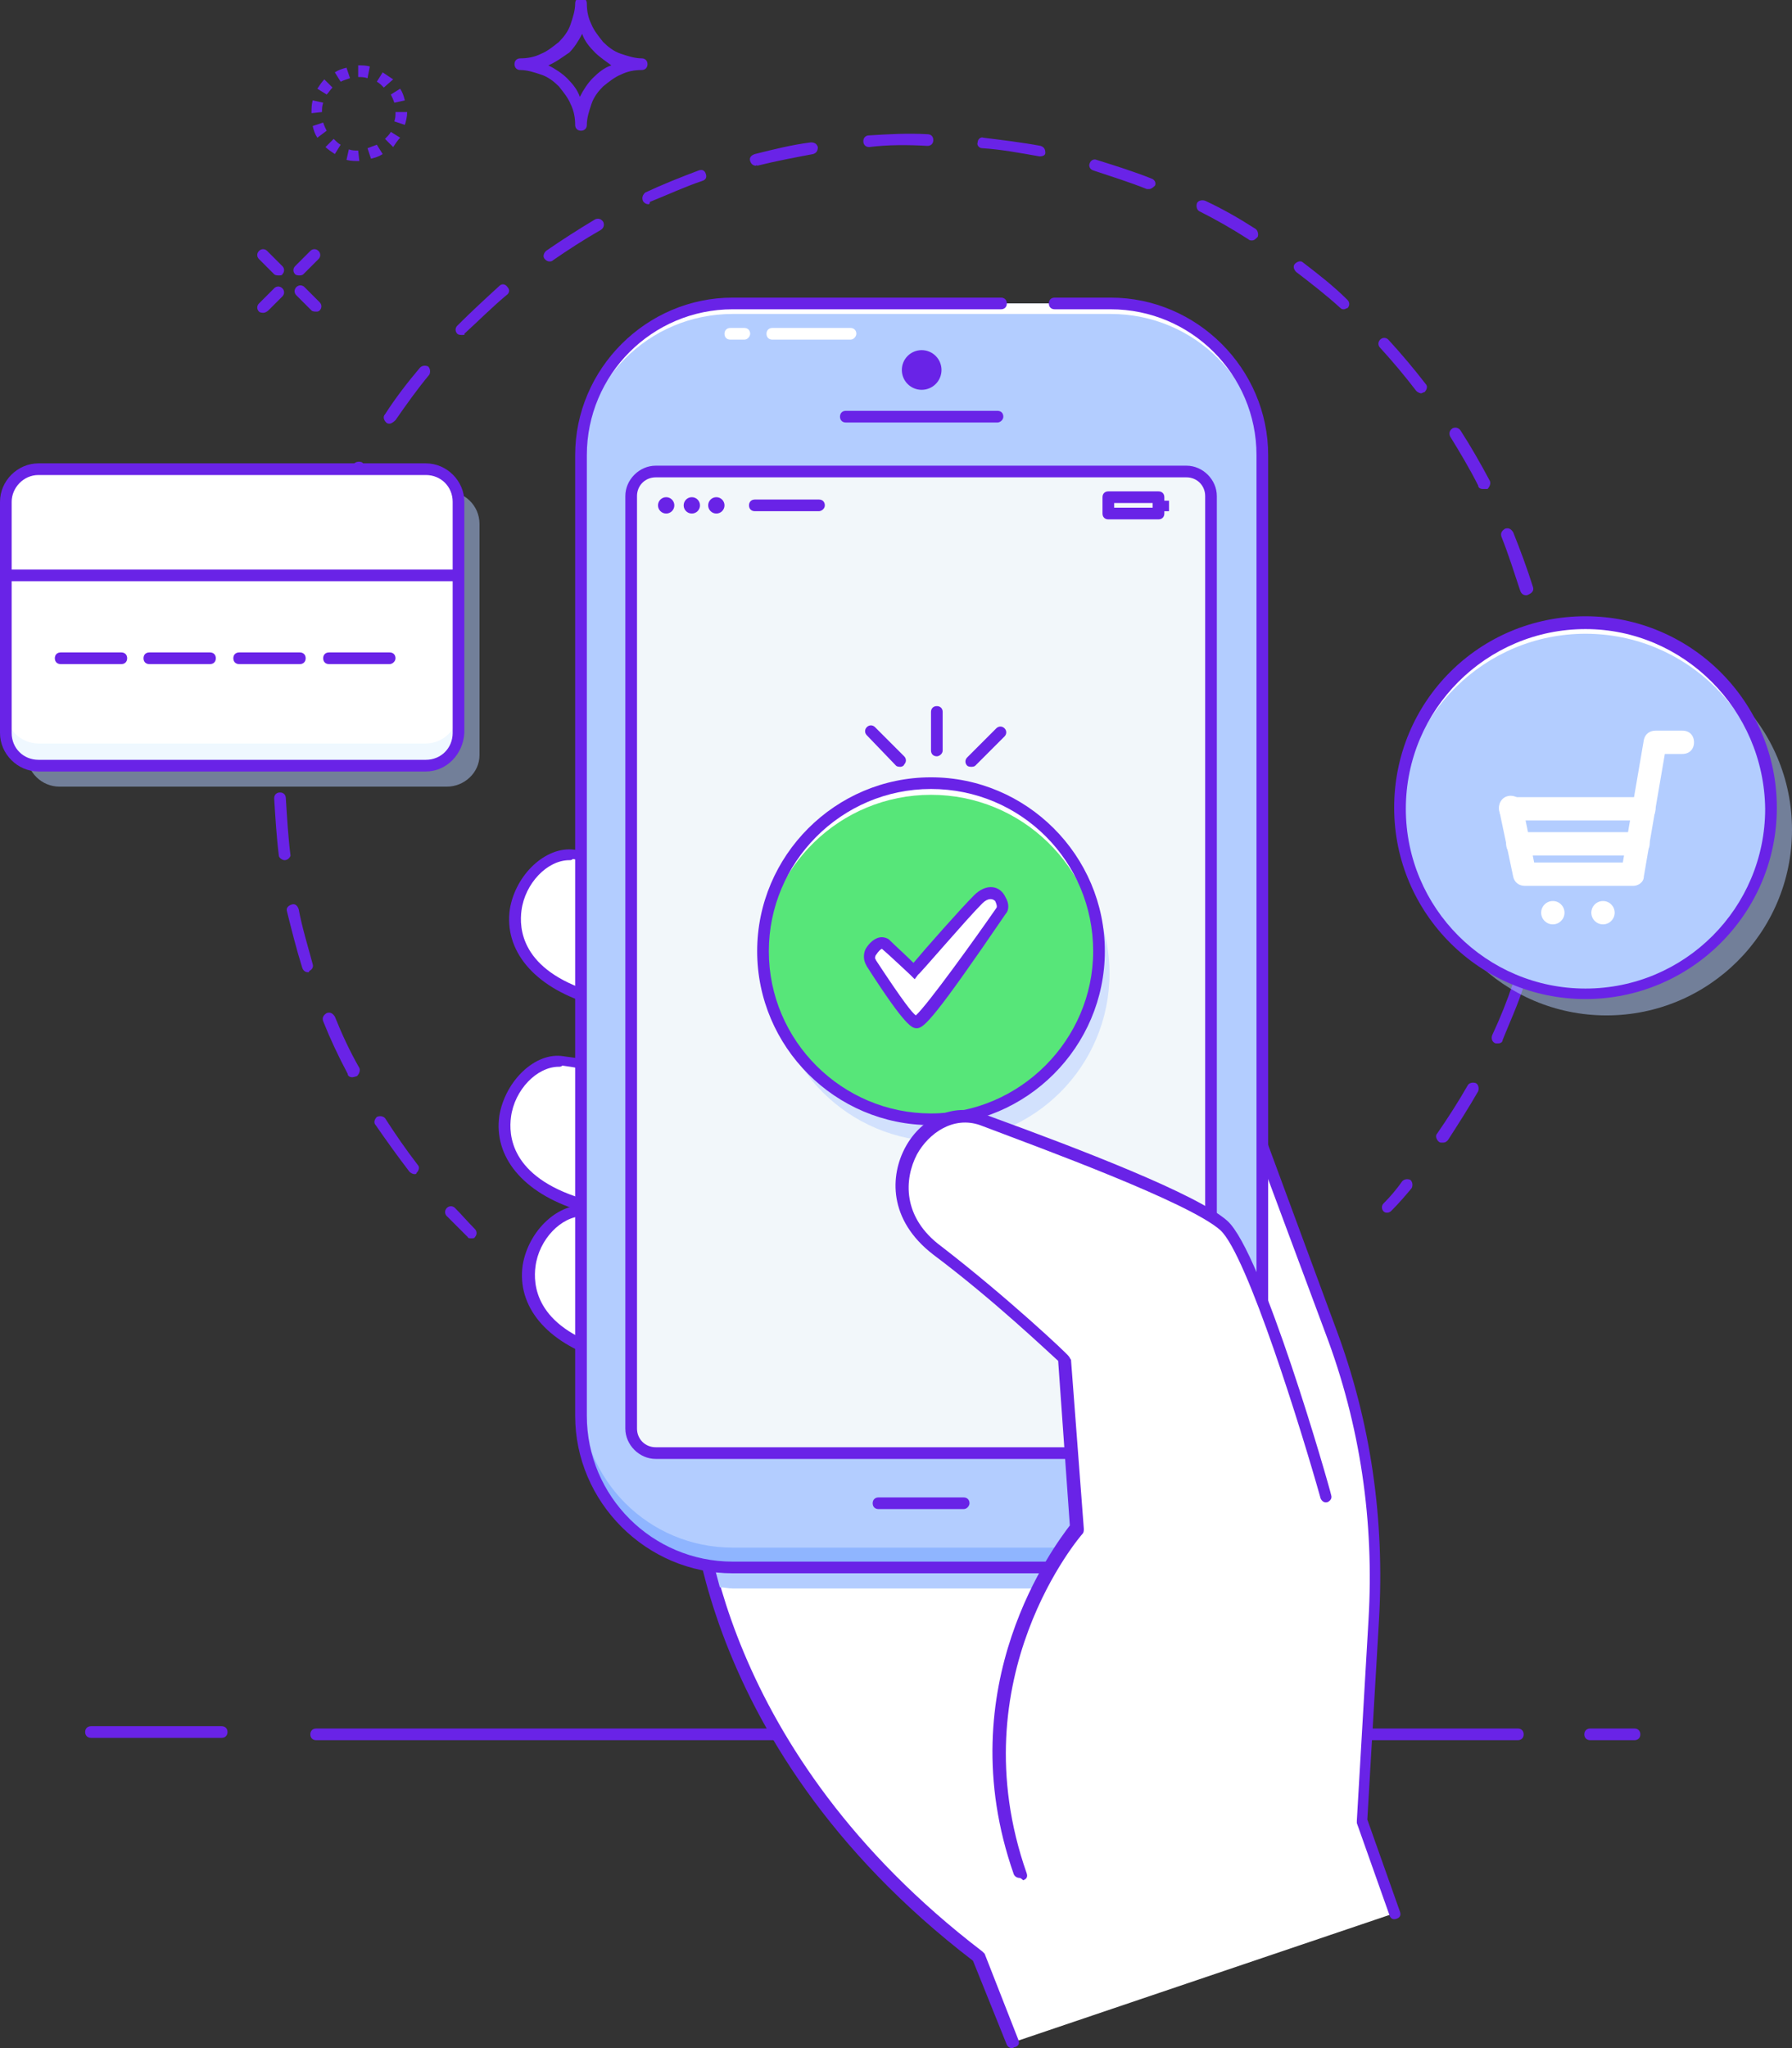 <?xml version="1.0" encoding="utf-8"?>
<!-- Generator: Adobe Illustrator 18.0.0, SVG Export Plug-In . SVG Version: 6.00 Build 0)  -->
<!DOCTYPE svg PUBLIC "-//W3C//DTD SVG 1.1//EN" "http://www.w3.org/Graphics/SVG/1.1/DTD/svg11.dtd">
<svg version="1.1" id="_x33_" xmlns="http://www.w3.org/2000/svg" xmlns:xlink="http://www.w3.org/1999/xlink" x="0px" y="0px"
	 viewBox="0 0 153.6 175.5" enable-background="new 0 0 153.6 175.5" xml:space="preserve">
<rect x="0" y="0" width="153.6" height="175.5" fill="#333333" stroke="none"/>
<g>
	<g>
		<g>
			<path fill="#6923E7" d="M40.4,106.1c-0.1,0-0.3,0-0.3-0.1c-0.6-0.6-1.2-1.2-1.8-1.8c-0.2-0.2-0.2-0.5,0-0.7
				c0.2-0.2,0.5-0.2,0.7,0c0.6,0.6,1.1,1.2,1.7,1.8c0.2,0.2,0.2,0.5,0,0.7C40.7,106.1,40.5,106.1,40.4,106.1z"/>
		</g>
		<g>
			<path fill="#6923E7" d="M35.5,100.6c-0.1,0-0.3-0.1-0.4-0.2c-1-1.3-2-2.7-2.9-4c-0.2-0.2-0.1-0.5,0.1-0.7
				c0.2-0.1,0.5-0.1,0.7,0.1c0.9,1.4,1.8,2.7,2.8,4c0.2,0.2,0.1,0.5-0.1,0.7C35.7,100.6,35.6,100.6,35.5,100.6z M123.6,97.9
				c-0.1,0-0.2,0-0.3-0.1c-0.2-0.2-0.3-0.5-0.1-0.7c0.9-1.3,1.8-2.7,2.6-4.1c0.1-0.2,0.4-0.3,0.7-0.2c0.2,0.1,0.3,0.4,0.2,0.7
				c-0.8,1.4-1.7,2.8-2.6,4.2C123.9,97.9,123.8,97.9,123.6,97.9z M30.2,92.3c-0.2,0-0.4-0.1-0.4-0.3c-0.8-1.5-1.5-3-2.1-4.5
				c-0.1-0.3,0-0.5,0.3-0.7c0.3-0.1,0.5,0,0.7,0.3c0.6,1.5,1.3,3,2.1,4.4c0.1,0.2,0,0.5-0.2,0.7C30.3,92.3,30.2,92.3,30.2,92.3z
				 M128.4,89.4c-0.1,0-0.1,0-0.2,0c-0.3-0.1-0.4-0.4-0.3-0.7c0.7-1.5,1.3-3,1.8-4.5c0.1-0.3,0.4-0.4,0.6-0.3
				c0.3,0.1,0.4,0.4,0.3,0.6c-0.5,1.6-1.2,3.1-1.8,4.6C128.8,89.3,128.6,89.4,128.4,89.4z M26.4,83.3c-0.2,0-0.4-0.1-0.5-0.4
				c-0.5-1.6-0.9-3.2-1.3-4.8c-0.1-0.3,0.1-0.5,0.4-0.6c0.3-0.1,0.5,0.1,0.6,0.4c0.3,1.6,0.8,3.2,1.2,4.7c0.1,0.3-0.1,0.5-0.3,0.6
				C26.5,83.3,26.5,83.3,26.4,83.3z M131.6,80.1c0,0-0.1,0-0.1,0c-0.3-0.1-0.4-0.3-0.4-0.6c0.4-1.6,0.7-3.2,0.9-4.8
				c0-0.3,0.3-0.5,0.6-0.4c0.3,0,0.5,0.3,0.4,0.6c-0.2,1.6-0.6,3.3-1,4.9C132,80,131.8,80.1,131.6,80.1z M24.4,73.7
				c-0.2,0-0.5-0.2-0.5-0.4c-0.2-1.6-0.3-3.3-0.4-4.9c0-0.3,0.2-0.5,0.5-0.5c0.3,0,0.5,0.2,0.5,0.5c0.1,1.6,0.2,3.3,0.4,4.9
				C24.9,73.4,24.7,73.7,24.4,73.7C24.4,73.7,24.4,73.7,24.4,73.7z M133.1,70.4C133.1,70.4,133.1,70.4,133.1,70.4
				c-0.3,0-0.5-0.3-0.5-0.5c0.1-1.1,0.1-2.2,0.1-3.4c0-0.5,0-1,0-1.5c0-0.3,0.2-0.5,0.5-0.5c0,0,0,0,0,0c0.3,0,0.5,0.2,0.5,0.5
				c0,0.5,0,1,0,1.5c0,1.1,0,2.3-0.1,3.4C133.6,70.2,133.4,70.4,133.1,70.4z M24,63.9C24,63.9,24,63.9,24,63.9
				c-0.3,0-0.5-0.3-0.5-0.5c0.1-1.7,0.3-3.3,0.5-4.9c0-0.3,0.3-0.5,0.6-0.4c0.3,0,0.5,0.3,0.4,0.6c-0.2,1.6-0.4,3.2-0.5,4.8
				C24.5,63.7,24.3,63.9,24,63.9z M132.8,60.6c-0.3,0-0.5-0.2-0.5-0.4c-0.2-1.6-0.5-3.2-0.8-4.8c-0.1-0.3,0.1-0.5,0.4-0.6
				c0.3-0.1,0.5,0.1,0.6,0.4c0.3,1.6,0.6,3.3,0.8,4.9C133.4,60.3,133.2,60.6,132.8,60.6C132.9,60.6,132.8,60.6,132.8,60.6z
				 M25.5,54.2c0,0-0.1,0-0.1,0c-0.3-0.1-0.4-0.3-0.4-0.6c0.4-1.6,0.8-3.2,1.4-4.8c0.1-0.3,0.4-0.4,0.6-0.3c0.3,0.1,0.4,0.4,0.3,0.6
				c-0.5,1.5-1,3.1-1.4,4.7C25.9,54,25.7,54.2,25.5,54.2z M130.8,51c-0.2,0-0.4-0.1-0.5-0.4c-0.5-1.5-1-3.1-1.6-4.6
				c-0.1-0.3,0-0.5,0.3-0.7c0.3-0.1,0.5,0,0.7,0.3c0.6,1.5,1.2,3.1,1.7,4.7c0.1,0.3-0.1,0.5-0.3,0.6C130.9,51,130.9,51,130.8,51z
				 M28.6,44.9c-0.1,0-0.1,0-0.2,0c-0.3-0.1-0.4-0.4-0.3-0.7c0.7-1.5,1.4-3,2.2-4.4c0.1-0.2,0.4-0.3,0.7-0.2
				c0.2,0.1,0.3,0.4,0.2,0.7c-0.8,1.4-1.5,2.9-2.2,4.4C29,44.8,28.8,44.9,28.6,44.9z M127.1,41.9c-0.2,0-0.4-0.1-0.4-0.3
				c-0.7-1.4-1.6-2.9-2.4-4.2c-0.1-0.2-0.1-0.5,0.2-0.7c0.2-0.1,0.5-0.1,0.7,0.2c0.9,1.4,1.7,2.8,2.5,4.3c0.1,0.2,0,0.5-0.2,0.7
				C127.3,41.9,127.2,41.9,127.1,41.9z M33.4,36.3c-0.1,0-0.2,0-0.3-0.1c-0.2-0.2-0.3-0.5-0.1-0.7c0.9-1.4,1.9-2.7,3-4
				c0.2-0.2,0.5-0.2,0.7-0.1c0.2,0.2,0.2,0.5,0.1,0.7c-1,1.2-2,2.6-2.9,3.9C33.7,36.2,33.5,36.3,33.4,36.3z M121.8,33.7
				c-0.1,0-0.3-0.1-0.4-0.2c-1-1.3-2-2.5-3.1-3.7c-0.2-0.2-0.2-0.5,0-0.7c0.2-0.2,0.5-0.2,0.7,0c1.1,1.2,2.2,2.5,3.2,3.8
				c0.2,0.2,0.1,0.5-0.1,0.7C122,33.6,121.9,33.7,121.8,33.7z M39.6,28.7c-0.1,0-0.3,0-0.4-0.1c-0.2-0.2-0.2-0.5,0-0.7
				c1.2-1.2,2.4-2.3,3.6-3.4c0.2-0.2,0.5-0.2,0.7,0.1c0.2,0.2,0.2,0.5-0.1,0.7c-1.2,1-2.4,2.2-3.6,3.3
				C39.9,28.7,39.7,28.7,39.6,28.7z M115.2,26.5c-0.1,0-0.2,0-0.3-0.1c-1.2-1.1-2.5-2.1-3.8-3.1c-0.2-0.2-0.3-0.5-0.1-0.7
				c0.2-0.2,0.5-0.3,0.7-0.1c1.3,1,2.6,2,3.8,3.2c0.2,0.2,0.2,0.5,0,0.7C115.4,26.4,115.3,26.5,115.2,26.5z M47.1,22.4
				c-0.2,0-0.3-0.1-0.4-0.2c-0.2-0.2-0.1-0.5,0.1-0.7c1.3-0.9,2.7-1.8,4.2-2.7c0.2-0.1,0.5-0.1,0.7,0.2c0.1,0.2,0.1,0.5-0.2,0.7
				c-1.4,0.8-2.8,1.7-4.1,2.6C47.3,22.4,47.2,22.4,47.1,22.4z M107.3,20.6c-0.1,0-0.2,0-0.3-0.1c-1.4-0.9-2.8-1.7-4.2-2.4
				c-0.2-0.1-0.3-0.4-0.2-0.7c0.1-0.2,0.4-0.3,0.7-0.2c1.5,0.7,2.9,1.5,4.3,2.4c0.2,0.1,0.3,0.5,0.2,0.7
				C107.6,20.5,107.5,20.6,107.3,20.6z M55.6,17.5c-0.2,0-0.4-0.1-0.5-0.3c-0.1-0.3,0-0.5,0.2-0.7c1.5-0.7,3-1.3,4.6-1.9
				c0.3-0.1,0.5,0,0.6,0.3c0.1,0.3,0,0.5-0.3,0.6c-1.5,0.5-3,1.2-4.5,1.8C55.7,17.5,55.6,17.5,55.6,17.5z M98.5,16.2
				c-0.1,0-0.1,0-0.2,0c-1.5-0.6-3.1-1.1-4.6-1.6c-0.3-0.1-0.4-0.4-0.3-0.6c0.1-0.3,0.4-0.4,0.6-0.3c1.6,0.5,3.2,1,4.7,1.6
				c0.3,0.1,0.4,0.4,0.3,0.6C98.9,16,98.7,16.2,98.5,16.2z M64.8,14.2c-0.2,0-0.4-0.1-0.5-0.4c-0.1-0.3,0.1-0.5,0.4-0.6
				c1.6-0.4,3.2-0.8,4.8-1c0.3,0,0.5,0.1,0.6,0.4c0,0.3-0.1,0.5-0.4,0.6c-1.6,0.3-3.2,0.6-4.8,1C64.9,14.1,64.8,14.2,64.8,14.2z
				 M89.1,13.4C89.1,13.4,89.1,13.4,89.1,13.4c-1.7-0.3-3.3-0.6-4.9-0.7c-0.3,0-0.5-0.3-0.4-0.5c0-0.3,0.3-0.5,0.5-0.4
				c1.6,0.2,3.3,0.4,4.9,0.7c0.3,0.1,0.4,0.3,0.4,0.6C89.6,13.3,89.4,13.4,89.1,13.4z M74.5,12.6c-0.3,0-0.5-0.2-0.5-0.5
				c0-0.3,0.2-0.5,0.5-0.5c1.6-0.1,3.3-0.2,5-0.1c0.3,0,0.5,0.2,0.5,0.5c0,0.3-0.2,0.5-0.5,0.5c0,0,0,0,0,0
				C77.8,12.4,76.1,12.4,74.5,12.6C74.5,12.6,74.5,12.6,74.5,12.6z"/>
		</g>
		<g>
			<path fill="#6923E7" d="M118.9,103.9c-0.1,0-0.2,0-0.3-0.1c-0.2-0.2-0.2-0.5,0-0.7c0.6-0.6,1.1-1.2,1.6-1.9
				c0.2-0.2,0.5-0.2,0.7-0.1c0.2,0.2,0.2,0.5,0.1,0.7c-0.5,0.6-1.1,1.3-1.7,1.9C119.2,103.8,119.1,103.9,118.9,103.9z"/>
		</g>
	</g>
	<g>
		<path fill="#6923E7" d="M130.1,149.1h-103c-0.3,0-0.5-0.2-0.5-0.5s0.2-0.5,0.5-0.5h103c0.3,0,0.5,0.2,0.5,0.5
			S130.4,149.1,130.1,149.1z"/>
	</g>
	<circle opacity="0.5" fill="#B3CDFF" cx="137.7" cy="71.1" r="15.9"/>
	<circle fill="#B3CDFF" cx="135.9" cy="69.3" r="15.9"/>
	<path fill="#FFFFFF" d="M135.9,54.3c8.6,0,15.6,6.9,15.8,15.4c0-0.2,0-0.3,0-0.5c0-8.8-7.1-15.9-15.9-15.9S120,60.5,120,69.3
		c0,0.2,0,0.3,0,0.5C120.3,61.2,127.3,54.3,135.9,54.3z"/>
	<g>
		<path fill="#6923E7" d="M135.9,85.6c-9,0-16.4-7.3-16.4-16.4s7.3-16.4,16.4-16.4c9,0,16.4,7.3,16.4,16.4S144.9,85.6,135.9,85.6z
			 M135.9,53.9c-8.5,0-15.4,6.9-15.4,15.4c0,8.5,6.9,15.4,15.4,15.4c8.5,0,15.4-6.9,15.4-15.4C151.2,60.8,144.3,53.9,135.9,53.9z"/>
	</g>
	<g>
		<path fill="#FFFFFF" d="M140,75.9h-9.3c-0.5,0-0.9-0.3-1-0.8l-1.2-5.7c-0.1-0.5,0.2-1.1,0.8-1.2c0.5-0.1,1.1,0.2,1.2,0.8l1,4.9
			h7.6l1.8-10.5c0.1-0.5,0.5-0.8,1-0.8h2.3c0.6,0,1,0.4,1,1c0,0.6-0.4,1-1,1h-1.5l-1.8,10.5C140.9,75.6,140.4,75.9,140,75.9z"/>
	</g>
	<g>
		<path fill="#FFFFFF" d="M140.9,70.3h-11.4c-0.6,0-1-0.4-1-1s0.4-1,1-1h11.4c0.6,0,1,0.4,1,1S141.5,70.3,140.9,70.3z"/>
	</g>
	<g>
		<path fill="#FFFFFF" d="M140.4,73.3h-10.3c-0.6,0-1-0.4-1-1c0-0.6,0.4-1,1-1h10.3c0.6,0,1,0.4,1,1C141.4,72.8,141,73.3,140.4,73.3
			z"/>
	</g>
	<circle fill="#FFFFFF" cx="133.1" cy="78.2" r="1"/>
	<circle fill="#FFFFFF" cx="137.4" cy="78.2" r="1"/>
	<g>
		<path fill="#6923E7" d="M49.8,11.2c-0.3,0-0.5-0.2-0.5-0.5c0-0.6-0.1-1.2-0.4-1.8c-0.2-0.5-0.6-1-1-1.5c-0.4-0.4-0.9-0.8-1.5-1
			c-0.6-0.2-1.2-0.4-1.8-0.4c-0.3,0-0.5-0.2-0.5-0.5c0-0.3,0.2-0.5,0.5-0.5c0.6,0,1.2-0.1,1.8-0.4c0.5-0.2,1-0.6,1.5-1
			c0.4-0.4,0.8-0.9,1-1.5c0.2-0.6,0.4-1.2,0.4-1.8c0-0.3,0.2-0.5,0.5-0.5c0.3,0,0.5,0.2,0.5,0.5c0,0.6,0.1,1.2,0.4,1.8
			c0.2,0.5,0.6,1,1,1.5c0.4,0.4,0.9,0.8,1.5,1c0.6,0.2,1.2,0.4,1.8,0.4c0.3,0,0.5,0.2,0.5,0.5c0,0.3-0.2,0.5-0.5,0.5
			c-0.6,0-1.2,0.1-1.8,0.4c-0.5,0.2-1,0.6-1.5,1c-0.4,0.4-0.8,0.9-1,1.5c-0.2,0.6-0.4,1.2-0.4,1.8C50.3,11,50.1,11.2,49.8,11.2z
			 M47,5.6c0.6,0.3,1.2,0.7,1.6,1.1c0.5,0.5,0.9,1,1.1,1.6c0.3-0.6,0.7-1.2,1.1-1.6c0.5-0.5,1-0.9,1.6-1.1C52,5.3,51.4,4.9,51,4.5
			c-0.5-0.5-0.9-1-1.1-1.6c-0.3,0.6-0.7,1.2-1.1,1.6C48.2,4.9,47.7,5.3,47,5.6z"/>
	</g>
	<g>
		<path fill="#6923E7" d="M30.8,13.8C30.8,13.8,30.8,13.8,30.8,13.8l0-0.5L30.8,13.8C30.8,13.8,30.8,13.8,30.8,13.8z M30.8,13.8
			c-0.4,0-0.7,0-1.1-0.1l0.2-0.9c0.3,0.1,0.5,0.1,0.8,0.1L30.8,13.8z M31.8,13.6l-0.3-0.9c0.3-0.1,0.5-0.2,0.8-0.3l0.5,0.8
			C32.5,13.4,32.2,13.5,31.8,13.6z M28.7,13.2c-0.3-0.2-0.6-0.4-0.8-0.6l0.7-0.7c0.2,0.2,0.4,0.4,0.6,0.5L28.7,13.2z M33.7,12.6
			L33,11.9c0.2-0.2,0.4-0.4,0.5-0.6l0.8,0.5C34.1,12,33.9,12.3,33.7,12.6z M27.2,11.8c-0.2-0.3-0.3-0.6-0.4-1l0.9-0.3
			c0.1,0.3,0.2,0.5,0.3,0.7L27.2,11.8z M34.7,10.7l-0.9-0.3c0.1-0.3,0.1-0.5,0.1-0.8l1,0v0C34.9,10,34.8,10.4,34.7,10.7z M26.7,9.7
			L26.7,9.7c0-0.4,0-0.7,0.1-1.1l0.9,0.2c-0.1,0.3-0.1,0.5-0.1,0.8L26.7,9.7z M33.8,8.8c-0.1-0.3-0.2-0.5-0.3-0.7l0.8-0.5
			c0.2,0.3,0.3,0.6,0.4,1L33.8,8.8z M28,8.1l-0.8-0.5c0.2-0.3,0.4-0.6,0.6-0.8l0.7,0.7C28.3,7.7,28.2,7.9,28,8.1z M32.9,7.5
			c-0.2-0.2-0.4-0.4-0.6-0.5l0.5-0.8c0.3,0.2,0.6,0.4,0.9,0.6L32.9,7.5z M29.2,7l-0.5-0.8c0.3-0.2,0.6-0.3,1-0.4l0.3,0.9
			C29.7,6.8,29.4,6.9,29.2,7z M31.5,6.7c-0.3-0.1-0.5-0.1-0.8-0.1l0-1h0c0.3,0,0.7,0,1,0.1L31.5,6.7z"/>
	</g>
	<g>
		<g>
			<path fill="#6923E7" d="M25.7,23.6c-0.1,0-0.3,0-0.4-0.1c-0.2-0.2-0.2-0.5,0-0.7l1.3-1.3c0.2-0.2,0.5-0.2,0.7,0
				c0.2,0.2,0.2,0.5,0,0.7l-1.3,1.3C26,23.5,25.9,23.6,25.7,23.6z"/>
		</g>
		<g>
			<path fill="#6923E7" d="M23.9,23.6c-0.1,0-0.3,0-0.4-0.1l-1.3-1.3c-0.2-0.2-0.2-0.5,0-0.7c0.2-0.2,0.5-0.2,0.7,0l1.3,1.3
				c0.2,0.2,0.2,0.5,0,0.7C24.2,23.6,24,23.6,23.9,23.6z"/>
		</g>
		<g>
			<path fill="#6923E7" d="M22.6,26.8c-0.1,0-0.3,0-0.4-0.1c-0.2-0.2-0.2-0.5,0-0.7l1.3-1.3c0.2-0.2,0.5-0.2,0.7,0
				c0.2,0.2,0.2,0.5,0,0.7L23,26.6C22.9,26.7,22.7,26.8,22.6,26.8z"/>
		</g>
		<g>
			<path fill="#6923E7" d="M27.1,26.7c-0.1,0-0.3,0-0.4-0.1l-1.3-1.3c-0.2-0.2-0.2-0.5,0-0.7c0.2-0.2,0.5-0.2,0.7,0l1.3,1.3
				c0.2,0.2,0.2,0.5,0,0.7C27.3,26.7,27.2,26.7,27.1,26.7z"/>
		</g>
	</g>
	<g>
		<path fill="#FFFFFF" d="M119.6,163.9l-2.8-7.9l1-17.2c0.5-8.4-0.8-16.9-3.7-24.8l-9.2-24.9v36.7H59.6c0,0-0.7,22.7,24.3,41.8
			l2.9,7.4L119.6,163.9z"/>
		<path fill="#6923E7" d="M86.8,175.5c-0.2,0-0.4-0.1-0.5-0.3l-2.9-7.2c-24.8-19-24.4-41.9-24.4-42.1c0-0.3,0.2-0.5,0.5-0.5h44.8
			V89.1c0-0.2,0.2-0.4,0.4-0.5c0.2,0,0.5,0.1,0.6,0.3l9.2,24.9c3,8,4.2,16.4,3.7,25l-1,17.1l2.8,7.9c0.1,0.3,0,0.5-0.3,0.6
			c-0.3,0.1-0.5,0-0.6-0.3l-2.8-7.9c0-0.1,0-0.1,0-0.2l1-17.2c0.5-8.4-0.7-16.7-3.7-24.6l-8.3-22.3v33.9c0,0.3-0.2,0.5-0.5,0.5H60.1
			c0.1,3.4,1.6,23.7,24.1,40.9c0.1,0.1,0.1,0.1,0.2,0.2l2.9,7.4c0.1,0.3,0,0.5-0.3,0.6C86.9,175.4,86.8,175.5,86.8,175.5z"/>
	</g>
	<g>
		<path fill="#FFFFFF" d="M64.2,76.5c0,0-10.7-2.8-15-3.3c-4.4-0.5-9.4,8.9,1.5,12.3c8.7,2.7,11.9,3.3,11.9,3.3h0.3L64.2,76.5z"/>
		<path fill="#6923E7" d="M62.9,89.3h-0.3c-0.2,0-3.5-0.6-12.1-3.3c-4.8-1.5-7.3-4.6-6.8-8.1c0.5-3,3.1-5.4,5.5-5.1
			c4.3,0.5,14.6,3.2,15.1,3.3c0.2,0.1,0.4,0.3,0.4,0.5l-1.3,12.3C63.3,89.1,63.1,89.3,62.9,89.3z M48.8,73.7c-1.9,0-3.8,2-4.1,4.3
			c-0.2,1.5-0.1,5.1,6.1,7c7.3,2.3,10.8,3.1,11.6,3.2l1.2-11.4c-2-0.5-10.7-2.7-14.5-3.2C49,73.7,48.9,73.7,48.8,73.7z"/>
	</g>
	<g>
		<path fill="#FFFFFF" d="M63.3,94.2c0,0-10.7-2.8-15-3.3c-4.4-0.5-9.4,8.9,1.5,12.3c8.7,2.7,11.9,3.3,11.9,3.3H62L63.3,94.2z"/>
		<path fill="#6923E7" d="M62,107h-0.3c-0.2,0-3.5-0.6-12.1-3.3c-4.8-1.5-7.3-4.6-6.8-8.1c0.5-3,3.1-5.5,5.5-5.1
			c4.3,0.5,14.6,3.2,15.1,3.3c0.2,0.1,0.4,0.3,0.4,0.5l-1.3,12.3C62.4,106.9,62.2,107,62,107z M47.9,91.4c-1.9,0-3.8,2-4.1,4.3
			c-0.2,1.5-0.1,5.1,6.1,7c7.3,2.3,10.8,3.1,11.6,3.2l1.2-11.4c-2-0.5-10.7-2.7-14.5-3.2C48.1,91.4,48,91.4,47.9,91.4z"/>
	</g>
	<g>
		<path fill="#FFFFFF" d="M65.4,107c0,0-10.7-2.8-15-3.3c-4.4-0.5-9.4,8.9,1.5,12.3c8.7,2.7,11.9,3.3,11.9,3.3H64L65.4,107z"/>
		<path fill="#6923E7" d="M64,119.8h-0.3c-0.2,0-3.5-0.6-12.1-3.3c-4.8-1.5-7.3-4.6-6.8-8.1c0.5-3,3.1-5.4,5.5-5.1
			c4.3,0.5,14.6,3.2,15.1,3.3c0.2,0.1,0.4,0.3,0.4,0.5l-1.3,12.3C64.5,119.6,64.3,119.8,64,119.8z M50,104.2c-1.9,0-3.8,2-4.1,4.3
			c-0.2,1.5-0.1,5.1,6.1,7c7.3,2.3,10.8,3.1,11.6,3.2l1.2-11.4c-2-0.5-10.7-2.7-14.5-3.2C50.2,104.2,50.1,104.2,50,104.2z"/>
	</g>
	<g>
		<path fill="#6923E7" d="M19,148.9H7.8c-0.3,0-0.5-0.2-0.5-0.5s0.2-0.5,0.5-0.5H19c0.3,0,0.5,0.2,0.5,0.5S19.3,148.9,19,148.9z"/>
	</g>
	<g>
		<path fill="#6923E7" d="M140.1,149.1h-3.8c-0.3,0-0.5-0.2-0.5-0.5s0.2-0.5,0.5-0.5h3.8c0.3,0,0.5,0.2,0.5,0.5
			S140.4,149.1,140.1,149.1z"/>
	</g>
	<g>
		<path fill="#B3CDFF" d="M108.2,123V96.3l-3.3-8.9v36.7H59.6c0,0,0.2,5,2.1,11.9c0.4,0,0.7,0.1,1.1,0.1h32.4
			C102.3,136,108.2,130.2,108.2,123z"/>
		<path fill="#B3CDFF" d="M49.8,121.3V39c0-7.2,5.8-13,13-13h32.4c7.2,0,13,5.8,13,13v82.3c0,7.2-5.8,13-13,13H62.8
			C55.6,134.3,49.8,128.5,49.8,121.3z"/>
		<path fill="#8FB5FF" d="M95.2,132.6H62.8c-7.2,0-13-5.8-13-13v1.7c0,7.2,5.8,13,13,13h32.4c7.2,0,13-5.8,13-13v-1.7
			C108.2,126.8,102.3,132.6,95.2,132.6z"/>
		<path fill="#FFFFFF" d="M95.2,26H62.8c-7.2,0-13,5.8-13,13v0.9c0-7.2,5.8-13,13-13h32.4c7.2,0,13,5.8,13,13V39
			C108.2,31.8,102.3,26,95.2,26z"/>
		<g>
			<path fill="#F2F7FA" d="M54.1,42.5v79.9c0,1.1,0.9,2.1,2.1,2.1h45.5c1.1,0,2.1-0.9,2.1-2.1V42.5c0-1.1-0.9-2.1-2.1-2.1H56.2
				C55.1,40.4,54.1,41.3,54.1,42.5z"/>
			<path fill="#6923E7" d="M101.8,125H56.2c-1.4,0-2.6-1.2-2.6-2.6V42.5c0-1.4,1.2-2.6,2.6-2.6h45.5c1.4,0,2.6,1.2,2.6,2.6v79.9
				C104.3,123.8,103.2,125,101.8,125z M56.2,40.9c-0.9,0-1.6,0.7-1.6,1.6v79.9c0,0.9,0.7,1.6,1.6,1.6h45.5c0.9,0,1.6-0.7,1.6-1.6
				V42.5c0-0.9-0.7-1.6-1.6-1.6H56.2z"/>
		</g>
		<g>
			<g>
				<path fill="#6923E7" d="M95.2,134.8H62.8c-7.4,0-13.5-6.1-13.5-13.5V39c0-7.4,6.1-13.5,13.5-13.5h23c0.3,0,0.5,0.2,0.5,0.5
					s-0.2,0.5-0.5,0.5h-23c-6.9,0-12.5,5.6-12.5,12.5v82.3c0,6.9,5.6,12.5,12.5,12.5h32.4c6.9,0,12.5-5.6,12.5-12.5V39
					c0-6.9-5.6-12.5-12.5-12.5h-4.8c-0.3,0-0.5-0.2-0.5-0.5s0.2-0.5,0.5-0.5h4.8c7.4,0,13.5,6.1,13.5,13.5v82.3
					C108.7,128.8,102.6,134.8,95.2,134.8z"/>
			</g>
		</g>
		<circle fill="#6923E7" cx="79" cy="31.7" r="1.7"/>
		<g>
			<path fill="#6923E7" d="M85.5,36.2h-13c-0.3,0-0.5-0.2-0.5-0.5c0-0.3,0.2-0.5,0.5-0.5h13c0.3,0,0.5,0.2,0.5,0.5
				C86,36,85.7,36.2,85.5,36.2z"/>
		</g>
		<circle fill="#6923E7" cx="57.1" cy="43.3" r="0.7"/>
		<circle fill="#6923E7" cx="59.3" cy="43.3" r="0.7"/>
		<circle fill="#6923E7" cx="61.4" cy="43.3" r="0.7"/>
		<g>
			<path fill="#6923E7" d="M70.2,43.8h-5.5c-0.3,0-0.5-0.2-0.5-0.5c0-0.3,0.2-0.5,0.5-0.5h5.5c0.3,0,0.5,0.2,0.5,0.5
				C70.7,43.6,70.4,43.8,70.2,43.8z"/>
		</g>
		<g>
			<path fill="#6923E7" d="M99.3,44.5H95c-0.3,0-0.5-0.2-0.5-0.5v-1.4c0-0.3,0.2-0.5,0.5-0.5h4.3c0.3,0,0.5,0.2,0.5,0.5V44
				C99.8,44.3,99.6,44.5,99.3,44.5z M95.5,43.5h3.3v-0.4h-3.3V43.5z"/>
		</g>
		<rect x="99.3" y="42.9" fill="#6923E7" width="0.9" height="0.9"/>
		<g>
			<path fill="#6923E7" d="M80.3,64.8c-0.3,0-0.5-0.2-0.5-0.5V61c0-0.3,0.2-0.5,0.5-0.5c0.3,0,0.5,0.2,0.5,0.5v3.3
				C80.8,64.6,80.5,64.8,80.3,64.8z"/>
		</g>
		<g>
			<path fill="#6923E7" d="M77.2,65.7c-0.1,0-0.3,0-0.4-0.1L74.3,63c-0.2-0.2-0.2-0.5,0-0.7c0.2-0.2,0.5-0.2,0.7,0l2.5,2.5
				c0.2,0.2,0.2,0.5,0,0.7C77.5,65.6,77.3,65.7,77.2,65.7z"/>
		</g>
		<g>
			<path fill="#6923E7" d="M83.3,65.7c-0.1,0-0.3,0-0.4-0.1c-0.2-0.2-0.2-0.5,0-0.7l2.5-2.5c0.2-0.2,0.5-0.2,0.7,0s0.2,0.5,0,0.7
				l-2.5,2.5C83.6,65.6,83.5,65.7,83.3,65.7z"/>
		</g>
		<g>
			<path fill="#FFFFFF" d="M63.8,29.1h-1.2c-0.3,0-0.5-0.2-0.5-0.5c0-0.3,0.2-0.5,0.5-0.5h1.2c0.3,0,0.5,0.2,0.5,0.5
				C64.3,28.8,64.1,29.1,63.8,29.1z"/>
		</g>
		<g>
			<path fill="#FFFFFF" d="M72.9,29.1h-6.7c-0.3,0-0.5-0.2-0.5-0.5c0-0.3,0.2-0.5,0.5-0.5h6.7c0.3,0,0.5,0.2,0.5,0.5
				C73.4,28.8,73.2,29.1,72.9,29.1z"/>
		</g>
		<g>
			<path fill="#6923E7" d="M82.6,129.3h-7.3c-0.3,0-0.5-0.2-0.5-0.5c0-0.3,0.2-0.5,0.5-0.5h7.3c0.3,0,0.5,0.2,0.5,0.5
				C83.1,129,82.9,129.3,82.6,129.3z"/>
		</g>
		<circle opacity="0.5" fill="#B3CDFF" cx="80.7" cy="83.4" r="14.4"/>
		<circle fill="#57E679" cx="79.8" cy="81.5" r="14.4"/>
		<path fill="#FFFFFF" d="M79.8,68.1c7.8,0,14.1,6.2,14.4,13.9c0-0.2,0-0.4,0-0.5c0-8-6.5-14.4-14.4-14.4s-14.4,6.5-14.4,14.4
			c0,0.2,0,0.4,0,0.5C65.7,74.3,72,68.1,79.8,68.1z"/>
		<g>
			<path fill="#6923E7" d="M79.8,96.4c-8.2,0-14.9-6.7-14.9-14.9c0-8.2,6.7-14.9,14.9-14.9c8.2,0,14.9,6.7,14.9,14.9
				C94.7,89.7,88,96.4,79.8,96.4z M79.8,67.6c-7.7,0-13.9,6.3-13.9,13.9c0,7.7,6.3,13.9,13.9,13.9s13.9-6.3,13.9-13.9
				C93.7,73.8,87.5,67.6,79.8,67.6z"/>
		</g>
		<g>
			<path fill="#FFFFFF" d="M74.6,82.4c0.4,0.7,3.3,5.2,3.9,5.2c0.7,0,4.9-6.1,7.4-9.5c0.4-0.5-0.5-2.5-2-1c-1.4,1.4-5.5,6.1-5.5,6.1
				s-1.9-1.8-2.5-2.3C75.4,80.4,74.2,81.7,74.6,82.4z"/>
			<path fill="#6923E7" d="M78.6,88.1c-0.4,0-0.9,0-4.3-5.3l-0.1-0.2c-0.2-0.4-0.2-0.9,0-1.3c0.3-0.5,0.8-1,1.4-1
				c0.2,0,0.5,0.1,0.6,0.2c0.4,0.4,1.5,1.4,2.1,2c1-1.2,4-4.6,5.2-5.8c1-1,2.2-0.9,2.7,0.2c0.3,0.5,0.3,1.1,0,1.4
				C80.2,87.1,79.2,88.1,78.6,88.1z M75.6,81.3c-0.1,0-0.3,0.2-0.5,0.5C75,81.9,75,82.1,75,82.1l0.1,0.2c2.3,3.5,3.1,4.5,3.4,4.7
				c1-0.9,5.1-6.6,6.9-9.2c0.1-0.1,0-0.4-0.1-0.6c-0.2-0.2-0.6-0.3-1.1,0.2c-1.4,1.4-5.4,6.1-5.5,6.1l-0.3,0.4l-0.4-0.4
				C78.1,83.6,76.2,81.8,75.6,81.3z"/>
		</g>
	</g>
	<path fill="#FFFFFF" d="M113.6,128.1c0,0-5.8-20.6-8.8-23.2c-2.9-2.7-17.5-7.8-20.8-9c-5-1.8-10.3,6.3-3.8,11.3
		c5.8,4.4,10.9,9.3,10.9,9.3l1.1,14.5c0,0-11,12.3-4.9,29.5L113.6,128.1z"/>
	<g>
		<path fill="#6923E7" d="M87.4,160.9c-0.2,0-0.4-0.1-0.5-0.3c-5.7-16.2,3.6-28.3,4.8-29.9l-1-14.1c-0.9-0.8-5.5-5.2-10.7-9.1
			c-3.9-3-3.7-6.8-2.4-9.2c1.4-2.6,4.2-3.8,6.6-2.9l0.8,0.3c7.4,2.7,17.6,6.6,20.2,8.9c3,2.7,8.7,22.6,8.9,23.5
			c0.1,0.3-0.1,0.5-0.3,0.6c-0.3,0.1-0.5-0.1-0.6-0.3c-1.6-5.7-6.3-20.9-8.6-23c-2.7-2.4-15.6-7.1-19.8-8.7l-0.8-0.3
			c-2.3-0.8-4.4,0.7-5.4,2.5c-1.1,2.1-1.3,5.4,2.1,7.9c5.7,4.4,10.9,9.3,10.9,9.4c0.1,0.1,0.1,0.2,0.2,0.3l1.1,14.5
			c0,0.1,0,0.3-0.1,0.4c-0.1,0.1-10.7,12.3-4.8,29.1c0.1,0.3,0,0.5-0.3,0.6C87.5,160.9,87.4,160.9,87.4,160.9z"/>
	</g>
	<path opacity="0.5" fill="#B3CDFF" d="M38.3,67.4H5.1c-1.5,0-2.8-1.2-2.8-2.8V44.9c0-1.5,1.2-2.8,2.8-2.8h33.2
		c1.5,0,2.8,1.2,2.8,2.8v19.8C41.1,66.2,39.8,67.4,38.3,67.4z"/>
	<path fill="#FFFFFF" d="M36.5,65.6H3.3c-1.5,0-2.8-1.2-2.8-2.8V43c0-1.5,1.2-2.8,2.8-2.8h33.2c1.5,0,2.8,1.2,2.8,2.8v19.8
		C39.2,64.3,38,65.6,36.5,65.6z"/>
	<path fill="#EFF8FF" d="M36.5,63.7H3.3c-1.5,0-2.8-1.2-2.8-2.8v1.8c0,1.5,1.2,2.8,2.8,2.8h33.2c1.5,0,2.8-1.2,2.8-2.8V61
		C39.2,62.5,38,63.7,36.5,63.7z"/>
	<g>
		<path fill="#6923E7" d="M36.5,66.1H3.3c-1.8,0-3.3-1.5-3.3-3.3V43c0-1.8,1.5-3.3,3.3-3.3h33.2c1.8,0,3.3,1.5,3.3,3.3v19.8
			C39.7,64.6,38.3,66.1,36.5,66.1z M3.3,40.7C2,40.7,1,41.8,1,43v19.8c0,1.3,1,2.3,2.3,2.3h33.2c1.3,0,2.3-1,2.3-2.3V43
			c0-1.3-1-2.3-2.3-2.3H3.3z"/>
	</g>
	<g>
		<path fill="#6923E7" d="M38.8,49.8H0.5c-0.3,0-0.5-0.2-0.5-0.5c0-0.3,0.2-0.5,0.5-0.5h38.3c0.3,0,0.5,0.2,0.5,0.5
			C39.3,49.6,39.1,49.8,38.8,49.8z"/>
	</g>
	<g>
		<g>
			<path fill="#6923E7" d="M10.4,56.9H5.2c-0.3,0-0.5-0.2-0.5-0.5c0-0.3,0.2-0.5,0.5-0.5h5.2c0.3,0,0.5,0.2,0.5,0.5
				C10.9,56.7,10.7,56.9,10.4,56.9z"/>
		</g>
		<g>
			<path fill="#6923E7" d="M18,56.9h-5.2c-0.3,0-0.5-0.2-0.5-0.5c0-0.3,0.2-0.5,0.5-0.5H18c0.3,0,0.5,0.2,0.5,0.5
				C18.5,56.7,18.3,56.9,18,56.9z"/>
		</g>
		<g>
			<path fill="#6923E7" d="M25.7,56.9h-5.2c-0.3,0-0.5-0.2-0.5-0.5c0-0.3,0.2-0.5,0.5-0.5h5.2c0.3,0,0.5,0.2,0.5,0.5
				C26.2,56.7,26,56.9,25.7,56.9z"/>
		</g>
		<g>
			<path fill="#6923E7" d="M33.4,56.9h-5.2c-0.3,0-0.5-0.2-0.5-0.5c0-0.3,0.2-0.5,0.5-0.5h5.2c0.3,0,0.5,0.2,0.5,0.5
				C33.9,56.7,33.6,56.9,33.4,56.9z"/>
		</g>
	</g>
</g>
</svg>
